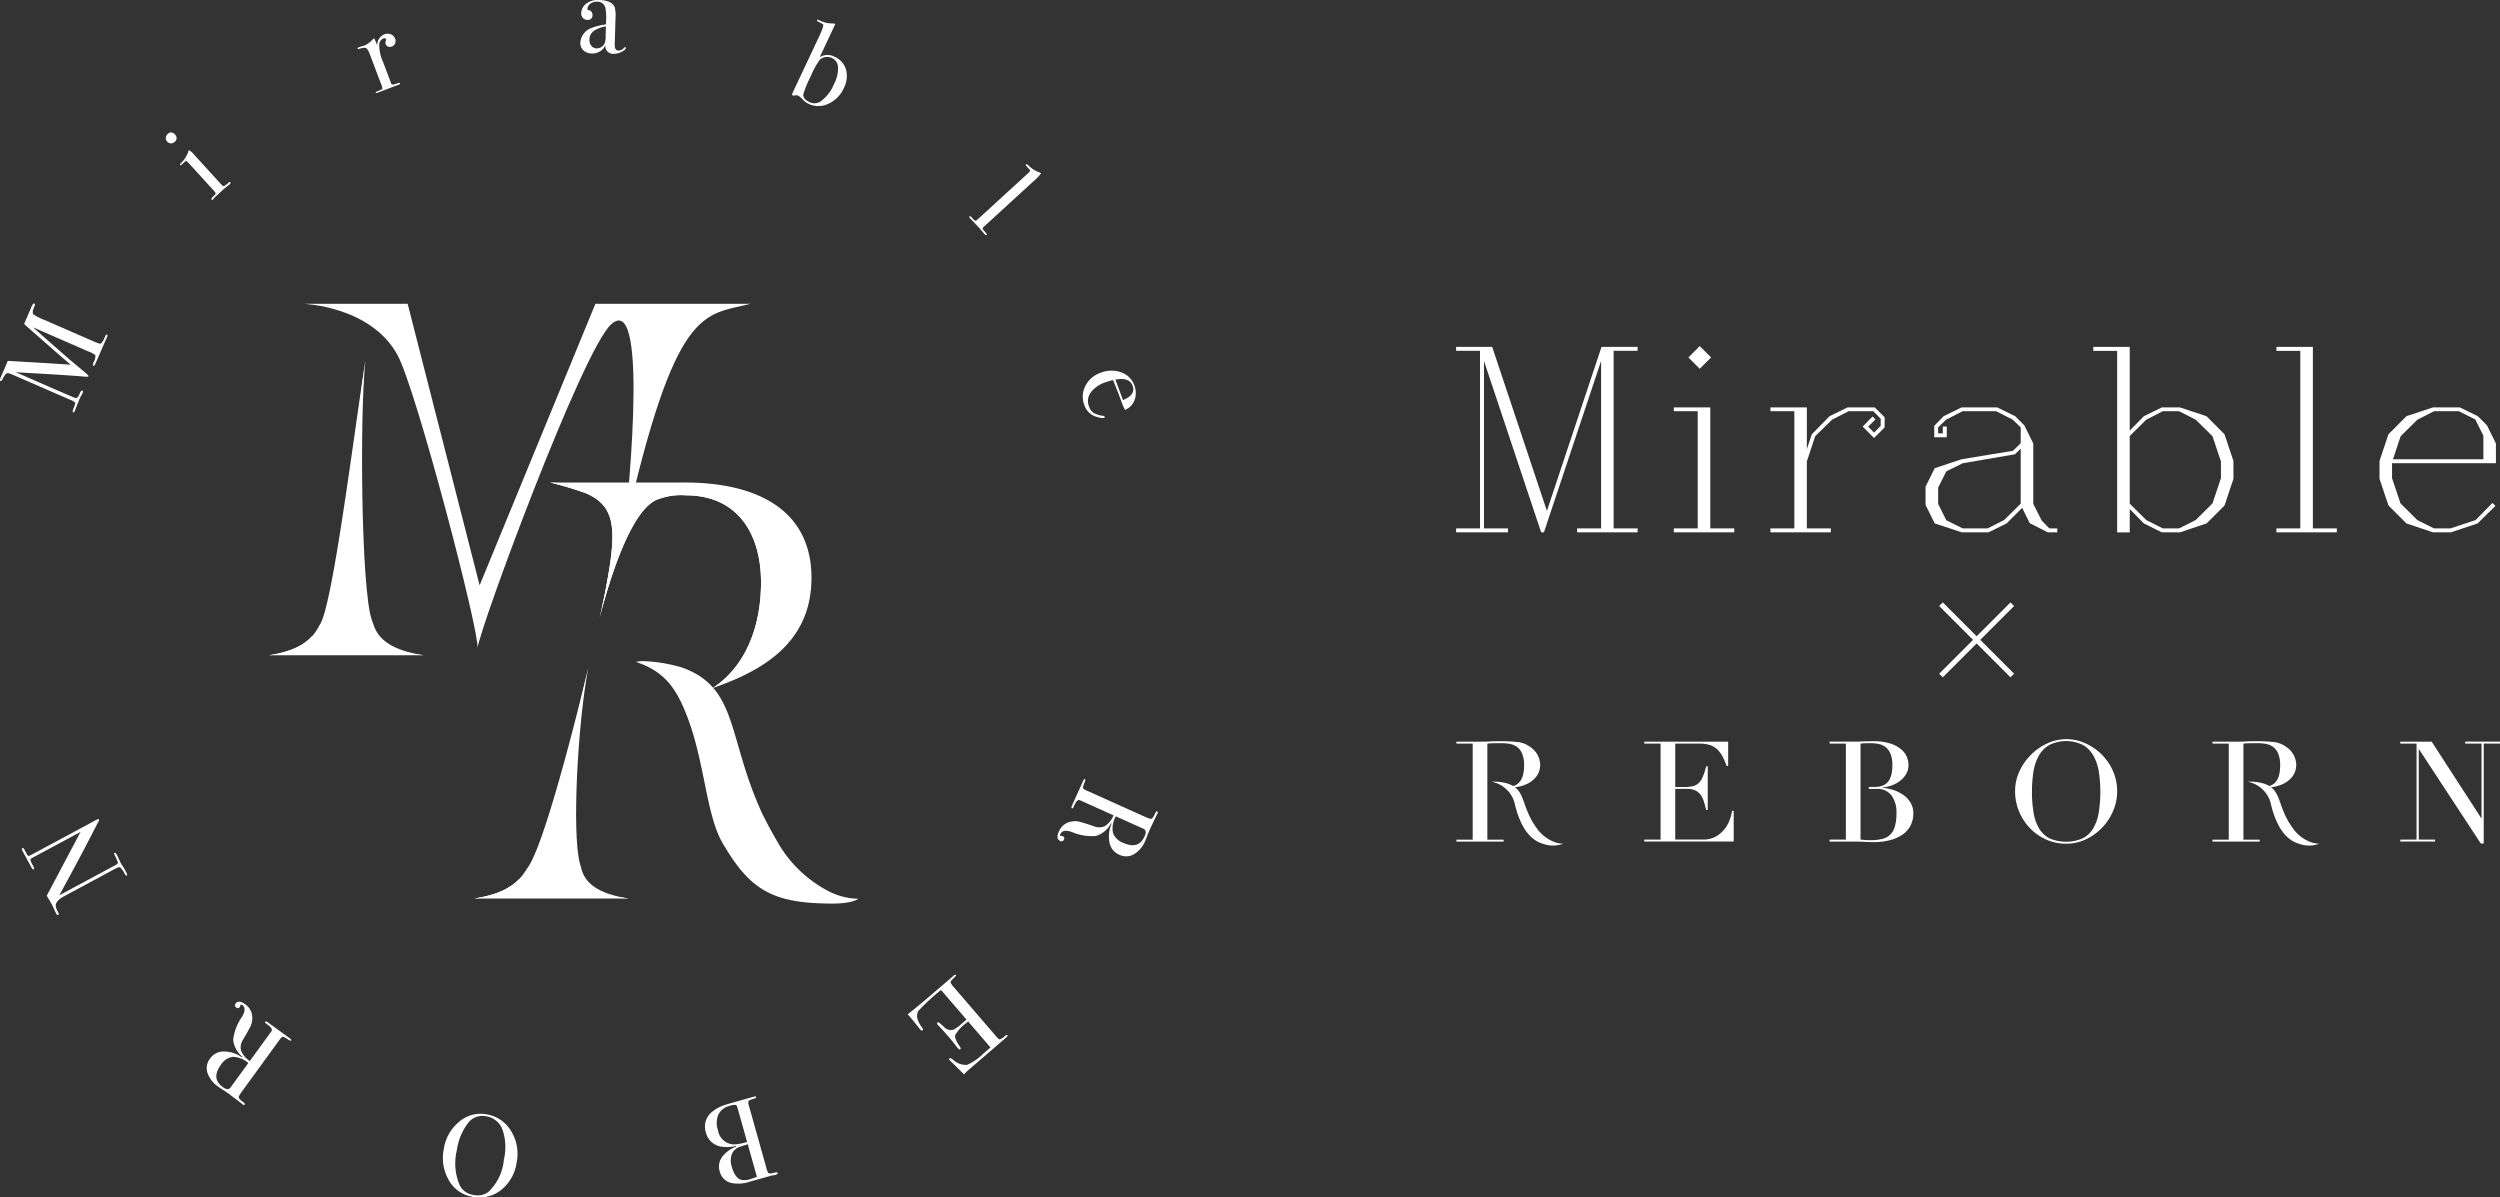 <svg xmlns="http://www.w3.org/2000/svg" width="315.263" height="151.006"><rect width="100%" height="100%" fill="#333333" stroke="none"/><g data-name="グループ 16833" fill="#fff"><g data-name="グループ 16831"><path data-name="パス 108652" d="M13.494 42.198c.077.033.074.144-.009.333l-.065.148c-.054.126-.156.355-.3.688l-.336.769-.41.944-.319.728-.041.095c-.082.189-.163.265-.245.23s-.078-.189.037-.449a1.535 1.535 0 0 0 .216-.9 3.014 3.014 0 0 0-.876-.463l-7-3.052c.009 0 .144.122.407.354q1.4 1.254 4.221 3.712l1.876 1.563q.551.465.515.546t-.412.062q-1.4-.147-7.087-.47l-1.674-.093.7.306 4.383 1.911q2.47 1.076 2.516 1.048c.145-.012.3-.2.458-.57.129-.3.239-.426.327-.388s.108.16.026.348a1.871 1.871 0 0 1-.168.312 2.548 2.548 0 0 0-.173.326l-.624 1.572q-.1.243-.226.19-.137-.059.187-.834.141-.324.056-.424a2.617 2.617 0 0 0-.679-.36L2.3 47.56c-.746-.327-1.157-.493-1.227-.5a.4.4 0 0 0-.356.117 3.523 3.523 0 0 0-.438.708c-.071.14-.144.195-.216.163-.1-.044-.09-.2.025-.461l.1-.232.309-.71q.351-.8.484-1.136.205.01 2.463.143.944.046 5.477.337-.765-.637-1.5-1.276L3.58 41.341c-.217-.192-.4-.355-.535-.491l.873-2.042a1.836 1.836 0 0 1 .265-.5.144.144 0 0 1 .151-.014q.137.059.035.288a3.43 3.43 0 0 0-.2.524.723.723 0 0 0 .023.539 8.669 8.669 0 0 0 1.556.763l6.29 2.744q.541.235.684.169a2.078 2.078 0 0 0 .5-.823l.035-.081q.117-.27.233-.22"/><path data-name="パス 108653" d="M22.059 16.964a.585.585 0 0 1-.044.935.646.646 0 0 1-.472.181.671.671 0 0 1-.42-1.16.586.586 0 0 1 .936.043m6.993 6.028c.059.065.028.154-.1.266a8.786 8.786 0 0 0-.281.216q-.347.277-.563.474l-1.13 1.032a.278.278 0 0 1-.093.163c-.08.073-.143.082-.193.029-.069-.078-.032-.181.112-.314.269-.258.4-.415.4-.471a1.754 1.754 0 0 0-.368-.481l-3.007-3.3a2.59 2.59 0 0 0-.321-.3c-.04-.023-.1 0-.181.075l-.315.287-.109.1c-.079.073-.142.084-.19.033s0-.125.114-.242a3.5 3.5 0 0 0 .924-1.464l.05-.161a1.911 1.911 0 0 1 .629.518 1.469 1.469 0 0 1 .1.108l.385.422 2.7 2.961a5.99 5.99 0 0 0 .48.5.179.179 0 0 0 .2-.007 2.649 2.649 0 0 0 .517-.393c.1-.093.18-.11.233-.052"/><path data-name="パス 108654" d="M49.823 4.875a.789.789 0 0 1 0 .6.688.688 0 0 1-.418.394.648.648 0 0 1-.467.012.527.527 0 0 1-.3-.68.44.44 0 0 0 .051-.239c-.053-.138-.179-.169-.381-.092a.837.837 0 0 0-.48.728 5.011 5.011 0 0 0 .47 2.2l1.025 2.708c.041.11.106.164.2.162a3.852 3.852 0 0 0 .728-.214c.108-.019.172 0 .193.053s-.023.119-.142.164l-.592.223c-.182.07-.532.2-1.045.4l-.579.217-.453.172c-.148.055-.233.055-.251 0s.028-.1.147-.15l.193-.072c.312-.119.482-.224.509-.32a2.463 2.463 0 0 0-.166-.522l-1.437-3.8q-.287-.762-.56-.794a1.914 1.914 0 0 0-.771.142c-.111.042-.178.03-.2-.035s.011-.113.1-.147l.1-.037c.136-.052.278-.1.42-.136a1.812 1.812 0 0 1 .187-.046 2.883 2.883 0 0 0 1.02-.716l.147-.149.094-.084a4.113 4.113 0 0 1 .3.64l.106.275a1.457 1.457 0 0 1 .885-1.4 1.1 1.1 0 0 1 .83-.008.936.936 0 0 1 .543.558"/><path data-name="パス 108655" d="M78.919 6.036c-.006.167-.184.336-.535.506a2.165 2.165 0 0 1-1.011.242.95.95 0 0 1-1.021-1.075 1.828 1.828 0 0 1-1.76 1.035 1.482 1.482 0 0 1-1.029-.406 1.25 1.25 0 0 1-.381-.976 2.143 2.143 0 0 1 1.5-1.868 8.035 8.035 0 0 1 1.735-.418l.011-.368a6.951 6.951 0 0 0-.08-1.71 1.007 1.007 0 0 0-1.037-.783 1.33 1.33 0 0 0-.868.254.87.87 0 0 0-.366.7c0 .078.058.119.181.123a.427.427 0 0 1 .324.186.608.608 0 0 1 .135.4.573.573 0 0 1-.667.628.743.743 0 0 1-.551-.245.8.8 0 0 1-.2-.587A1.569 1.569 0 0 1 73.875.5a2.413 2.413 0 0 1 1.693-.5q1.618.049 1.959.942a4.376 4.376 0 0 1 .093 1.342l-.084 2.75c-.014.452-.017.716-.011.795q.06.532.412.543a.871.871 0 0 0 .685-.274c.1-.1.177-.157.225-.155s.074.032.072.09M76.378 4.4l.032-1.073a3.718 3.718 0 0 0-1.579.607A1.354 1.354 0 0 0 74.332 5a1.12 1.12 0 0 0 .246.78.864.864 0 0 0 .664.322 1.128 1.128 0 0 0 1.022-.676 3.234 3.234 0 0 0 .119-1.027"/><path data-name="パス 108656" d="M106.406 11.121a3.848 3.848 0 0 1-1.947 1.963 2.858 2.858 0 0 1-2.481.02 2.7 2.7 0 0 1-.785-.58 2.416 2.416 0 0 0-.531-.462.686.686 0 0 0-.393-.029.669.669 0 0 1-.338-.005c-.072-.034-.038-.2.1-.49l3.258-6.923q.632-1.345.51-1.533a1.9 1.9 0 0 0-.5-.284c-.214-.1-.3-.185-.269-.257s.093-.07.19-.024l.187.087a3.737 3.737 0 0 0 1.555.357.918.918 0 0 1 .323.038l.055.025-1.967 4.182a1.878 1.878 0 0 1 1.874-.045 2.522 2.522 0 0 1 1.438 1.611 3.253 3.253 0 0 1-.277 2.35m-1.24-.51a4.276 4.276 0 0 0 .513-2.111 1.353 1.353 0 0 0-1.6-1.3 1.29 1.29 0 0 0-.728.363 10.8 10.8 0 0 0-1.108 2.042 14.81 14.81 0 0 0-.93 2.223q-.115.626.714 1.017a1.41 1.41 0 0 0 1.445-.05 5.131 5.131 0 0 0 1.7-2.187"/><path data-name="パス 108657" d="M124.428 29.623c-.065.059-.14.042-.227-.052l-.119-.13q-.02-.021-.506-.6l-.307-.336c-.053-.058-.325-.342-.811-.853a2.105 2.105 0 0 1-.125-.125c-.106-.1-.126-.184-.057-.247.047-.044.107-.026.179.054l.259.282c.187.2.321.264.41.184.048-.032.335-.287.855-.765l5.523-5.058a2.2 2.2 0 0 0 .37-.379c.038-.075.014-.16-.072-.254l-.08-.087-.278-.3q-.141-.151-.047-.236c.054-.05.167.012.339.187a3.632 3.632 0 0 0 1.124.747l.316.128.113.058a4.947 4.947 0 0 1-.886.95l-.77.705-5.317 4.87a4.836 4.836 0 0 0-.375.363.142.142 0 0 0-.012.151 4.215 4.215 0 0 0 .347.421c.151.166.2.272.151.319"/><path data-name="パス 108658" d="M139.247 52.695a1.31 1.31 0 0 1-.57-.032 3.368 3.368 0 0 1-.734-.222 2.263 2.263 0 0 1-1.2-1.362 2.9 2.9 0 0 1 .128-2.409 3.34 3.34 0 0 1 1.912-1.658 3.635 3.635 0 0 1 2.6-.061 2.67 2.67 0 0 1 1.659 1.637 2.588 2.588 0 0 1 .035 1.854 2.116 2.116 0 0 1-1.208 1.248 7.422 7.422 0 0 1-.49-1.152l-.358-.965q-.035-.1-.655-1.64a6.126 6.126 0 0 0-.892.252 3.907 3.907 0 0 0-1.94 1.324 1.842 1.842 0 0 0-.194 1.774 1.534 1.534 0 0 0 .576.792 3.223 3.223 0 0 0 1.217.364.181.181 0 0 1 .168.111c.026.074.008.123-.056.147m2.369-2.244q1.636-.668 1.215-1.8c-.275-.745-1-1.005-2.172-.78Z"/><path data-name="パス 108659" d="M133.679 106.038q-.564-.254-.142-1.193a2.055 2.055 0 0 1 1.605-1.246 2.27 2.27 0 0 1 .874 0q.382.082 1.871.575a1.785 1.785 0 0 0 1.461 0 2.939 2.939 0 0 0 1.072-1.358l-4.227-1.9q-.269-.121-.529.278-.069.115-.3.606c-.052.116-.115.158-.186.126s-.087-.131-.019-.283l.074-.161c.035-.081.211-.47.524-1.168l.309-.684.276-.617.236-.524c.09-.2.173-.277.254-.241.063.029.039.174-.068.438-.181.424-.23.677-.147.756a1.431 1.431 0 0 0 .5.29l7.408 3.331c.357.161.59.22.7.176s.25-.257.43-.637c.1-.224.191-.318.272-.281s.1.132.038.275a1.089 1.089 0 0 1-.069.114l-.842 1.767c-.081.178-.187.432-.321.759-.137.369-.239.625-.3.768a3.511 3.511 0 0 1-1.448 1.729 1.971 1.971 0 0 1-1.839.053 2.1 2.1 0 0 1-1.212-1.449 3.992 3.992 0 0 1 .2-2.363c.028-.084.034-.135.02-.152-.037-.017-.074.02-.114.11a3.132 3.132 0 0 1-1.861 1.494 6.423 6.423 0 0 1-3.016-.509q-1.15-.388-1.44.256c-.06.134-.065.213-.01.237a.044.044 0 0 0 .032 0 .673.673 0 0 1 .272.041.279.279 0 0 1 .148.422.319.319 0 0 1-.479.171m7.972.247q1.918.863 2.668-.8a1.161 1.161 0 0 0 .15-.658.551.551 0 0 0-.356-.354l-3.41-1.533a3.094 3.094 0 0 0-.364 2.069 2.136 2.136 0 0 0 1.312 1.277"/><path data-name="パス 108660" d="M116.034 129.815q-.037-.044-.449-.566t-.8-.978l-.318-.369q1.151-.873 4.384-3.656l.771-.663.512-.441.112-.1c.141-.121.238-.152.289-.093a.089.089 0 0 1-.007.127c-.023.02-.154.151-.4.4q-.269.272-.245.425a1.735 1.735 0 0 0 .393.579l5.41 6.287c.185.216.328.317.427.3a2.155 2.155 0 0 0 .661-.462q.179-.154.26-.059c.054.063 0 .165-.165.306l-1.906 1.641-1.26 1.085-1.562 1.344a4.963 4.963 0 0 0-.574.573q-.437-.46-1.242-1.241l-.457-.442a.982.982 0 0 1-.137-.135c-.065-.075-.063-.141 0-.2s.22-.029.419.126a2.4 2.4 0 0 0 1.793.685 6.639 6.639 0 0 0 2.048-1.411l.916-.787-2.822-3.278-.268.23a4.634 4.634 0 0 0-1.361 1.5c-.072.283.119.758.577 1.425q.18.254.08.339c-.082.071-.181.039-.3-.095s-.276-.337-.485-.61-.372-.476-.488-.611c-.685-.795-1.165-1.331-1.446-1.607a4.081 4.081 0 0 1-.172-.183c-.082-.1-.084-.18 0-.25a.144.144 0 0 1 .187 0c.072.048.282.227.626.538a1.17 1.17 0 0 0 1.245.346 6.011 6.011 0 0 0 1.1-.831l.5-.43-3.215-3.736a28.249 28.249 0 0 0-2.793 2.575q-.595.8.376 2.13.216.295.093.4c-.075.064-.179.018-.313-.138"/><path data-name="パス 108661" d="M89.008 142.78a2.358 2.358 0 0 1 .717-2.509 4.85 4.85 0 0 1 1.708-.938q.322-.106 1.923-.555l1.729-.486c.16-.045.251-.027.275.053s-.114.162-.406.245c-.339.095-.531.187-.572.275a1.308 1.308 0 0 0 .088.67l2.151 7.664a2.494 2.494 0 0 0 .259.707c.1.094.356.089.775-.019q.383-.108.424.042.037.134-.316.233l-.171.048a1.116 1.116 0 0 0-.295.037l-2.763.775a4.435 4.435 0 0 1-2.424.131 1.971 1.971 0 0 1-1.351-1.44 2.053 2.053 0 0 1 .28-1.783 3.878 3.878 0 0 1 1.808-1.341l-.023-.084a4.5 4.5 0 0 1-2.163.026 2.352 2.352 0 0 1-1.653-1.752m1.531-.262a2.1 2.1 0 0 0 2.066 1.8 6.577 6.577 0 0 0 1.607-.314l-1.184-4.222c-.078-.275-.15-.422-.217-.444a1.882 1.882 0 0 0-.82.124 2.107 2.107 0 0 0-1.383 1.06 2.7 2.7 0 0 0-.068 1.99m1.739 4.617q.382 1.36 1.133 1.638a2.29 2.29 0 0 0 1.3-.105c.16-.044.407-.129.74-.253l-1.154-4.109-.128.036-.772.247a1.672 1.672 0 0 0-1.092.926 2.379 2.379 0 0 0-.026 1.619"/><path data-name="パス 108662" d="M55.972 144.864a5.442 5.442 0 0 1 1.948-3.418 4.127 4.127 0 0 1 3.448-.922 4.414 4.414 0 0 1 3.088 2.117 5.456 5.456 0 0 1 .693 3.973 5.383 5.383 0 0 1-1.975 3.466 4.4 4.4 0 0 1-3.61.84 4.173 4.173 0 0 1-2.961-2.086 5.587 5.587 0 0 1-.631-3.97m1.632.217a7.021 7.021 0 0 0 .345 4.335 2.256 2.256 0 0 0 1.732 1.269 2.319 2.319 0 0 0 1.923-.389 6.4 6.4 0 0 0 1.936-4.046 6.882 6.882 0 0 0-.167-3.779 2.614 2.614 0 0 0-2.063-1.7 2.278 2.278 0 0 0-2.29.848 7.409 7.409 0 0 0-1.415 3.465"/><path data-name="パス 108663" d="M29.724 126.541q.363-.5 1.2.106a2.051 2.051 0 0 1 .888 1.829 2.238 2.238 0 0 1-.177.854q-.158.358-.946 1.713a1.794 1.794 0 0 0-.3 1.431 2.945 2.945 0 0 0 1.11 1.327l2.728-3.748c.114-.158.06-.35-.165-.574-.066-.06-.242-.2-.531-.422-.1-.074-.131-.144-.086-.208s.146-.058.281.04l.143.1 1.035.754.607.441.548.4.463.338c.175.127.237.227.184.3-.039.055-.178 0-.414-.156q-.567-.4-.71-.3c-.06.017-.19.16-.385.43l-4.773 6.568c-.231.317-.335.532-.315.645s.2.3.535.553c.2.144.272.252.219.324s-.15.072-.276-.02a.689.689 0 0 1-.1-.09l-1.556-1.187q-.238-.173-.678-.47-.5-.314-.689-.452a3.512 3.512 0 0 1-1.4-1.771 1.969 1.969 0 0 1 .326-1.81 2.1 2.1 0 0 1 1.667-.889 3.991 3.991 0 0 1 2.271.679c.078.044.126.061.145.051.022-.032-.006-.077-.085-.134a3.139 3.139 0 0 1-1.081-2.128 6.422 6.422 0 0 1 1.117-2.848q.615-1.046.045-1.462c-.119-.087-.2-.107-.23-.059a.038.038 0 0 0-.006.032.657.657 0 0 1-.1.257.28.28 0 0 1-.444.059.319.319 0 0 1-.068-.5m-1.875 7.752q-1.237 1.7.236 2.775a1.183 1.183 0 0 0 .613.282.549.549 0 0 0 .42-.276l2.2-3.022a3.085 3.085 0 0 0-1.95-.783 2.138 2.138 0 0 0-1.519 1.023"/><path data-name="パス 108664" d="M2.825 106.949q.13-.07.291.261l.154.286.125.233c.074.138.142.208.2.208a1.465 1.465 0 0 0 .456-.194l7.453-4.009c.456-.246.726-.385.808-.419s.135-.028.159.015.012.137-.047.258l-1.534 2.96q-1.348 2.581-3.413 6.353l7.256-3.9a.258.258 0 0 0 .109-.312 6.054 6.054 0 0 0-.413-.908c-.062-.114-.057-.189.011-.227.087-.047.19.042.311.267q.063.116.358.759c.066.143.134.279.2.409 0-.008.044.062.147.213s.244.39.421.718l.068.13c.108.2.122.319.044.36s-.165-.023-.257-.2a2.805 2.805 0 0 0-.575-.835c-.1-.051-.306.006-.617.173l-6.4 3.443q-1.076.579-1.112 1.166a1.708 1.708 0 0 0 .267.809c.12.224.137.361.046.41s-.159 0-.228-.129c-.093-.172-.2-.4-.33-.674s-.195-.424-.2-.442-.084-.144-.208-.356a10.002 10.002 0 0 0-.485-.809l4.268-8.059-5.766 3.1a5.762 5.762 0 0 0-.479.274.2.2 0 0 0-.074.174 2.506 2.506 0 0 0 .29.646c.166.312.211.488.134.53s-.185-.033-.3-.241l-.244-.453c-.062-.112-.126-.235-.2-.363s-.117-.221-.132-.246l-.125-.233-.209-.388-.217-.4c-.1-.19-.11-.309-.023-.355"/><path data-name="パス 108665" d="M75.082 38.315h19.541c-5.891 1.505-9.448.041-15.886 28.715 0 0 3.489-30.763-1.658-26.139-3.659 3.288-16.6 38.38-16.865 40.849.347-1.732-7.7-32.593-10.084-36.965-3.392-6.22-11.944-6.467-11.944-6.467h13.22l9.077 35.507Z"/><path data-name="パス 108666" d="M67.699 112.327c1.78-2.3 4.072-18.026 6.481-28.1-1.291 6.764-2.085 20.645-1.063 24.633.058.224.115.419.173.588.413 1.885 2.108 3.268 5.993 3.86l-6.8-.431Z"/><path data-name="パス 108667" d="M86.304 60.849H69.368a43.335 43.335 0 0 1 4.559 1.366c3.679 1.621 3.808 4.475 2.663 11-.224 1.278-.409 2.172-.963 4.648 1.746-6.71 4.437-14.14 7.551-14.97a8.151 8.151 0 0 1 3.291-.433c6.609 0 9.5 4.923 9.5 10.977 0 7.615-3.487 13.329-9.7 14.855l-.372.138s2.234-.984 3.546-1.518c6.527-2.179 12.888-5.728 12.888-14.041 0-8.232-6.361-12.026-16.027-12.026"/><path data-name="パス 108668" d="M93.672 63.468c-6.4-3.6-14.438-1.046-14.438-1.046l-3.252.718s1.043-.068.979.162c1.719 1.78.518 4.839-.371 9.915-.224 1.279-.409 2.172-.963 4.648 1.746-6.71 4.437-14.14 7.551-14.969a8.147 8.147 0 0 1 3.291-.433c6.609 0 9.5 4.924 9.5 10.977 0 5.946-2.221 10.8-6.111 13.335a15.784 15.784 0 0 0 7.934-7.971c2.631-5.569 2.275-11.731-4.121-15.335"/><path data-name="パス 108669" d="M65.421 110.903c-1.121 1.14-2.8 1.975-5.628 2.407h19.488c-8.462-1.16-9.829-2.211-9.829-2.211Z"/><path data-name="パス 108670" d="m69.453 111.097 4.466-25.6c.071-.436.185-.88.26-1.272-2.408 10.072-5.884 22.932-7.665 25.227l-.042.053c-1.076 1.859-2.8 3.212-6.679 3.8h.023a28.974 28.974 0 0 0 9.637-2.21"/><path data-name="パス 108671" d="m75.627 77.866 3.607-15.442s-1.862-1.063-9.866-1.574a43.335 43.335 0 0 1 4.559 1.366c3.679 1.621 3.808 4.475 2.663 11-.224 1.279-.409 2.172-.963 4.648"/><path data-name="パス 108672" d="M95.521 103.859c.766 1.527 1.2 2.41 1.841 3.474a13.949 13.949 0 0 0 6.787 5.383c1.336.794 4.074.63 4.074.63s-.677.6-3.209.6c-7.652 0-10.457-1.733-13.9-7.646-2.109-3.629-2.233-10.378-4.586-16.274-1.246-3.123-2.68-5.362-6.326-6.549l.6-.056s9.185-.163 11.332 10.2a71.292 71.292 0 0 0 3.384 10.236"/><path data-name="パス 108673" d="M98.235 106.492a61.883 61.883 0 0 1-2.1-3.862c-4.378-9.5-3.04-15.67-9.769-18.318-1.411-.556-4.845-1.153-6.161-.835 0 0 8.192-.543 10.409 10.061 2.061 9.856 4.985 16.858 10.574 18.8 4.94 1.718 7.035 1.008 7.035 1.008a8.68 8.68 0 0 1-3.51-.847 15.727 15.727 0 0 1-6.482-6.009"/><path data-name="パス 108674" d="M41.756 81.643c1.588-2.3 2.756-26.1 4.321-36.169-.723 6.764-.551 28.718.806 32.706.077.224.151.419.223.588.571 1.885 2.382 3.268 6.316 3.86l-6.835-.431Z"/><path data-name="パス 108675" d="M39.359 80.223c-1.026 1.14-2.638 1.975-5.426 2.407h19.489c-8.559-1.16-10.014-2.211-10.014-2.211Z"/><path data-name="パス 108676" d="m43.407 80.42 2.516-33.669c.035-.436.111-.881.154-1.273-1.564 10.069-4.158 31-5.745 33.295l-.038.053c-.92 1.859-2.531 3.212-6.36 3.8h.023a27.3 27.3 0 0 0 9.452-2.21"/></g><g data-name="グループ 16832"><path data-name="パス 108677" d="M206.513 67.134h-7.632v-.5h3.026V45.519l-7.21 21.614h-.35l-7.209-21.614v21.113h3.027v.5h-6.54v-.5h3.012v-22.39h-3.012v-.5h4.548l6.9 20.685 6.889-20.685h4.551v.5h-3.025v22.39h3.025Z"/><path data-name="パス 108678" d="M218.698 67.133h-7.621v-.5h3.013V51.857h-3.013v-.484h4.6v15.259h3.024Zm-2.921-22.055-1.433 1.427-1.425-1.427 1.425-1.433Z"/><path data-name="パス 108679" d="m237.664 53.897-1.337 1.339-1.432-1.445 1.25-1.276.363.381-.927.9.746.761.838-.853v-.895l-.93-.953h-3.117l-2.084 1.069-2.129 2.082-1.052 3.179v8.445h3.024v.5h-7.616v-.5h3.016V51.856h-3.016v-.483h4.592v5.261l.625-1.869 2.239-2.282 2.279-1.109h3.421l1.247 1.248Z"/><path data-name="パス 108680" d="M259.432 67.134h-1.188l-2.282-1.157-.956-1.932-1.961 1.961-2.281 1.128h-3.363l-3.421-1.128-1.157-2.327v-2.312l1.157-2.328 3.39-1.126 6.477-1.064.976-.958v-1.994l-1-.972-2.091-1.068h-4.241l-2.082 1.068-1 .972v.749h.59v-.855h.5v1.354h-1.58v-1.446l1.184-1.216 2.267-1.11h4.486l2.268 1.11 1.153 1.156 1.128 2.282v7.623l1.066 2.1.956.989h1.005Zm-4.61-3.621v-6.939l-.731.716-6.569 1.126-2.078 1.019-1.034 2.054v2.057l1.034 2.063 2.051 1.023h3.149l2.084-1.051Z"/><path data-name="パス 108681" d="m281.651 60.379-1.122 3.361-2.268 2.267-3.359 1.127h-2.286l-2.264-1.127-1.779-1.811v2.939h-1.587V44.242h-3.009v-.5h4.593v10.556l1.779-1.811 2.264-1.11h2.286l3.359 1.11 2.268 2.282 1.122 3.363Zm-1.579-.076v-2.116l-1.068-3.179-2.112-2.082-2.1-1.068h-2.054l-2.084 1.068-2.084 2.054v8.533l2.084 2.068 2.084 1.052h2.054l2.1-1.052 2.112-2.1Z"/><path data-name="パス 108682" d="M294.684 67.134h-7.618v-.5h3.013v-22.39h-3.013v-.5h4.6v22.894h3.022Z"/><path data-name="パス 108683" d="M314.75 58.415h-13.1v1.887l1.066 3.179 2.116 2.1 2.1 1.052h2.083l3.179-1.052 2.113-2.16.378.379-2.249 2.206-3.363 1.128h-2.252l-3.359-1.128-2.268-2.266-1.124-3.362v-2.25l1.124-3.363 2.268-2.282 3.359-1.109h3.377l2.264 1.109 1.159 1.157 1.126 2.282Zm-1.583-.5v-2.968l-1.017-2.05-2.073-1.04h-3.132l-2.1 1.069-2.112 2.081-.964 2.907Z"/><path data-name="パス 108684" d="M207.353 105.881h2.056V93.773h-2.056v-.248h10.577v3.062h-.2a8.784 8.784 0 0 0-.517-1.212 3.368 3.368 0 0 0-.667-.884 2.436 2.436 0 0 0-.925-.54 4.144 4.144 0 0 0-1.294-.178h-3.07v5.47h1.2a4.347 4.347 0 0 0 1.036-.106 1.609 1.609 0 0 0 .73-.4 2.339 2.339 0 0 0 .518-.8 9.564 9.564 0 0 0 .416-1.3h.2v5.5h-.2a30.488 30.488 0 0 0-.269-.992 2.983 2.983 0 0 0-.388-.849 1.793 1.793 0 0 0-.665-.593 2.3 2.3 0 0 0-1.081-.221h-1.5v6.39h3.495a3.178 3.178 0 0 0 1.692-.415 3.88 3.88 0 0 0 1.1-.991 4.257 4.257 0 0 0 .628-1.195 6.079 6.079 0 0 0 .259-1.027h.2v3.877h-11.275Z"/><path data-name="パス 108685" d="M254.115 99.809a5.934 5.934 0 0 1 .582-2.62 7.31 7.31 0 0 1 1.5-2.089 7.016 7.016 0 0 1 2.062-1.389 5.636 5.636 0 0 1 2.292-.5 5.867 5.867 0 0 1 2.376.5 6.82 6.82 0 0 1 3.513 3.478 6.352 6.352 0 0 1 .047 5.046 7.026 7.026 0 0 1-1.369 2.106 6.917 6.917 0 0 1-2.044 1.487 5.733 5.733 0 0 1-2.524.567 6.034 6.034 0 0 1-2.57-.549 6.566 6.566 0 0 1-2.043-1.461 6.658 6.658 0 0 1-1.341-2.107 6.556 6.556 0 0 1-.481-2.469m2.127 0a15.321 15.321 0 0 0 .222 2.779 5.439 5.439 0 0 0 .74 1.983 3.228 3.228 0 0 0 1.33 1.186 5.395 5.395 0 0 0 4.023 0 3.225 3.225 0 0 0 1.34-1.186 5.464 5.464 0 0 0 .74-1.983 15.384 15.384 0 0 0 .222-2.779 16.213 16.213 0 0 0-.167-2.364 6.2 6.2 0 0 0-.639-2.035 3.675 3.675 0 0 0-1.312-1.425 4.783 4.783 0 0 0-4.382 0 3.7 3.7 0 0 0-1.313 1.425 6.275 6.275 0 0 0-.637 2.035 16.318 16.318 0 0 0-.167 2.364"/><path data-name="パス 108686" d="M302.689 105.88h2.052V93.772h-2.052v-.248h3.957l6.25 9.647h.038v-9.4h-2.054v-.248h4.383v.248h-2.052v12.6h-.369l-7.788-11.877h-.037v11.382h2.052v.248h-4.383Z"/><path data-name="パス 108687" d="M240.932 101.225a3.248 3.248 0 0 0-.916-.982 4.594 4.594 0 0 0-1.257-.619 6.054 6.054 0 0 0-1.36-.275v-.037a4.909 4.909 0 0 0 1.239-.3 3.8 3.8 0 0 0 1.044-.6 2.9 2.9 0 0 0 .722-.868 2.239 2.239 0 0 0 .269-1.08 2.864 2.864 0 0 0-.185-.947 2.417 2.417 0 0 0-.685-.974 4.056 4.056 0 0 0-1.368-.762 6.717 6.717 0 0 0-2.219-.31c-.173 0-.351 0-.536.009s-.376.009-.573.009-.391.021-.582.026-.379.009-.564.009h-3.239v.248h2.052v12.108h-2.052v.248h3.236c.221 0 .43 0 .628.009s.388.015.573.026.361.021.527.026.336.01.509.01a8.192 8.192 0 0 0 2.237-.275 4.782 4.782 0 0 0 1.59-.753 3.074 3.074 0 0 0 .943-1.142 3.359 3.359 0 0 0 .315-1.459 2.567 2.567 0 0 0-.351-1.346m-6.307-7.452a5.262 5.262 0 0 1 .582-.044c.228-.005.454-.009.676-.009a5.556 5.556 0 0 1 .971.088 2.182 2.182 0 0 1 .886.372 2 2 0 0 1 .647.841 3.642 3.642 0 0 1 .251 1.477 4.588 4.588 0 0 1-.167 1.345 2.044 2.044 0 0 1-.472.841 1.655 1.655 0 0 1-.73.434 3.36 3.36 0 0 1-.944.123h-.652v.248h.986a2.216 2.216 0 0 1 1.868.814 3.566 3.566 0 0 1 .629 2.231 6.164 6.164 0 0 1-.186 1.646 2.36 2.36 0 0 1-.582 1.053 2.159 2.159 0 0 1-1.017.558 6.016 6.016 0 0 1-1.488.159c-.333 0-.59-.008-.768-.026l-.49-.045Z"/><path data-name="長方形 24515" d="m244.54 84.958 8.992-8.992.455.456-8.992 8.991z"/><path data-name="長方形 24516" d="m244.54 76.421.455-.455 8.992 8.991-.455.456z"/><path data-name="パス 108688" d="M191.491 93.586a3.374 3.374 0 0 1 1.553.664 2.749 2.749 0 0 1 .915 1.08 2.805 2.805 0 0 1 .269 1.133 3.042 3.042 0 0 1-.1.681 2.287 2.287 0 0 1-.445.85 3.263 3.263 0 0 1-.989.8 4.628 4.628 0 0 1-1.72.487c-.792.087-.728.059-.728.059l-.39-.094h.026a3.392 3.392 0 0 0 .944-.123 1.656 1.656 0 0 0 .73-.434 2.039 2.039 0 0 0 .472-.841 4.584 4.584 0 0 0 .167-1.345 3.646 3.646 0 0 0-.251-1.478 2 2 0 0 0-.647-.841 2.181 2.181 0 0 0-.886-.372 5.494 5.494 0 0 0-.971-.089h-.619c-.222 0-.448 0-.676.01a5.1 5.1 0 0 0-.582.043v12.109h2.052v.248h-5.953v-.248h2.052V93.771h-2.052v-.247h3.513c.148 0 .3 0 .445-.009s.295-.015.442-.026.3-.009.444-.009a20.607 20.607 0 0 1 2.985.106"/><path data-name="パス 108689" d="M193.906 104.6a15.14 15.14 0 0 1-.675-1.01c-1.412-2.484-.981-4.1-3.149-4.791a5.983 5.983 0 0 0-1.987-.217 3.707 3.707 0 0 1 2.972 3c.664 2.578 1.756 4.329 3.558 4.837a3.611 3.611 0 0 0 2.5-.024 3.349 3.349 0 0 1-1.131-.221 4.862 4.862 0 0 1-2.09-1.571"/><path data-name="パス 108690" d="M286.835 93.586a3.374 3.374 0 0 1 1.553.664 2.749 2.749 0 0 1 .915 1.08 2.806 2.806 0 0 1 .269 1.133 3.043 3.043 0 0 1-.1.681 2.287 2.287 0 0 1-.445.85 3.262 3.262 0 0 1-.989.8 4.628 4.628 0 0 1-1.72.487c-.792.087-.728.059-.728.059l-.39-.094h.026a3.392 3.392 0 0 0 .944-.123 1.657 1.657 0 0 0 .73-.434 2.039 2.039 0 0 0 .472-.841 4.584 4.584 0 0 0 .167-1.345 3.647 3.647 0 0 0-.251-1.478 2 2 0 0 0-.647-.841 2.181 2.181 0 0 0-.886-.372 5.494 5.494 0 0 0-.971-.089h-.618c-.222 0-.448 0-.676.01a5.1 5.1 0 0 0-.582.043v12.109h2.052v.248h-5.953v-.248h2.052V93.771h-2.052v-.247h3.513c.148 0 .3 0 .445-.009s.295-.015.442-.026.3-.009.444-.009a20.607 20.607 0 0 1 2.985.106"/><path data-name="パス 108691" d="M289.251 104.6a15.14 15.14 0 0 1-.675-1.01c-1.412-2.484-.981-4.1-3.149-4.791a5.983 5.983 0 0 0-1.987-.217 3.707 3.707 0 0 1 2.972 3c.664 2.578 1.756 4.329 3.558 4.837a3.611 3.611 0 0 0 2.5-.024 3.349 3.349 0 0 1-1.131-.221 4.862 4.862 0 0 1-2.09-1.571"/></g></g></svg>